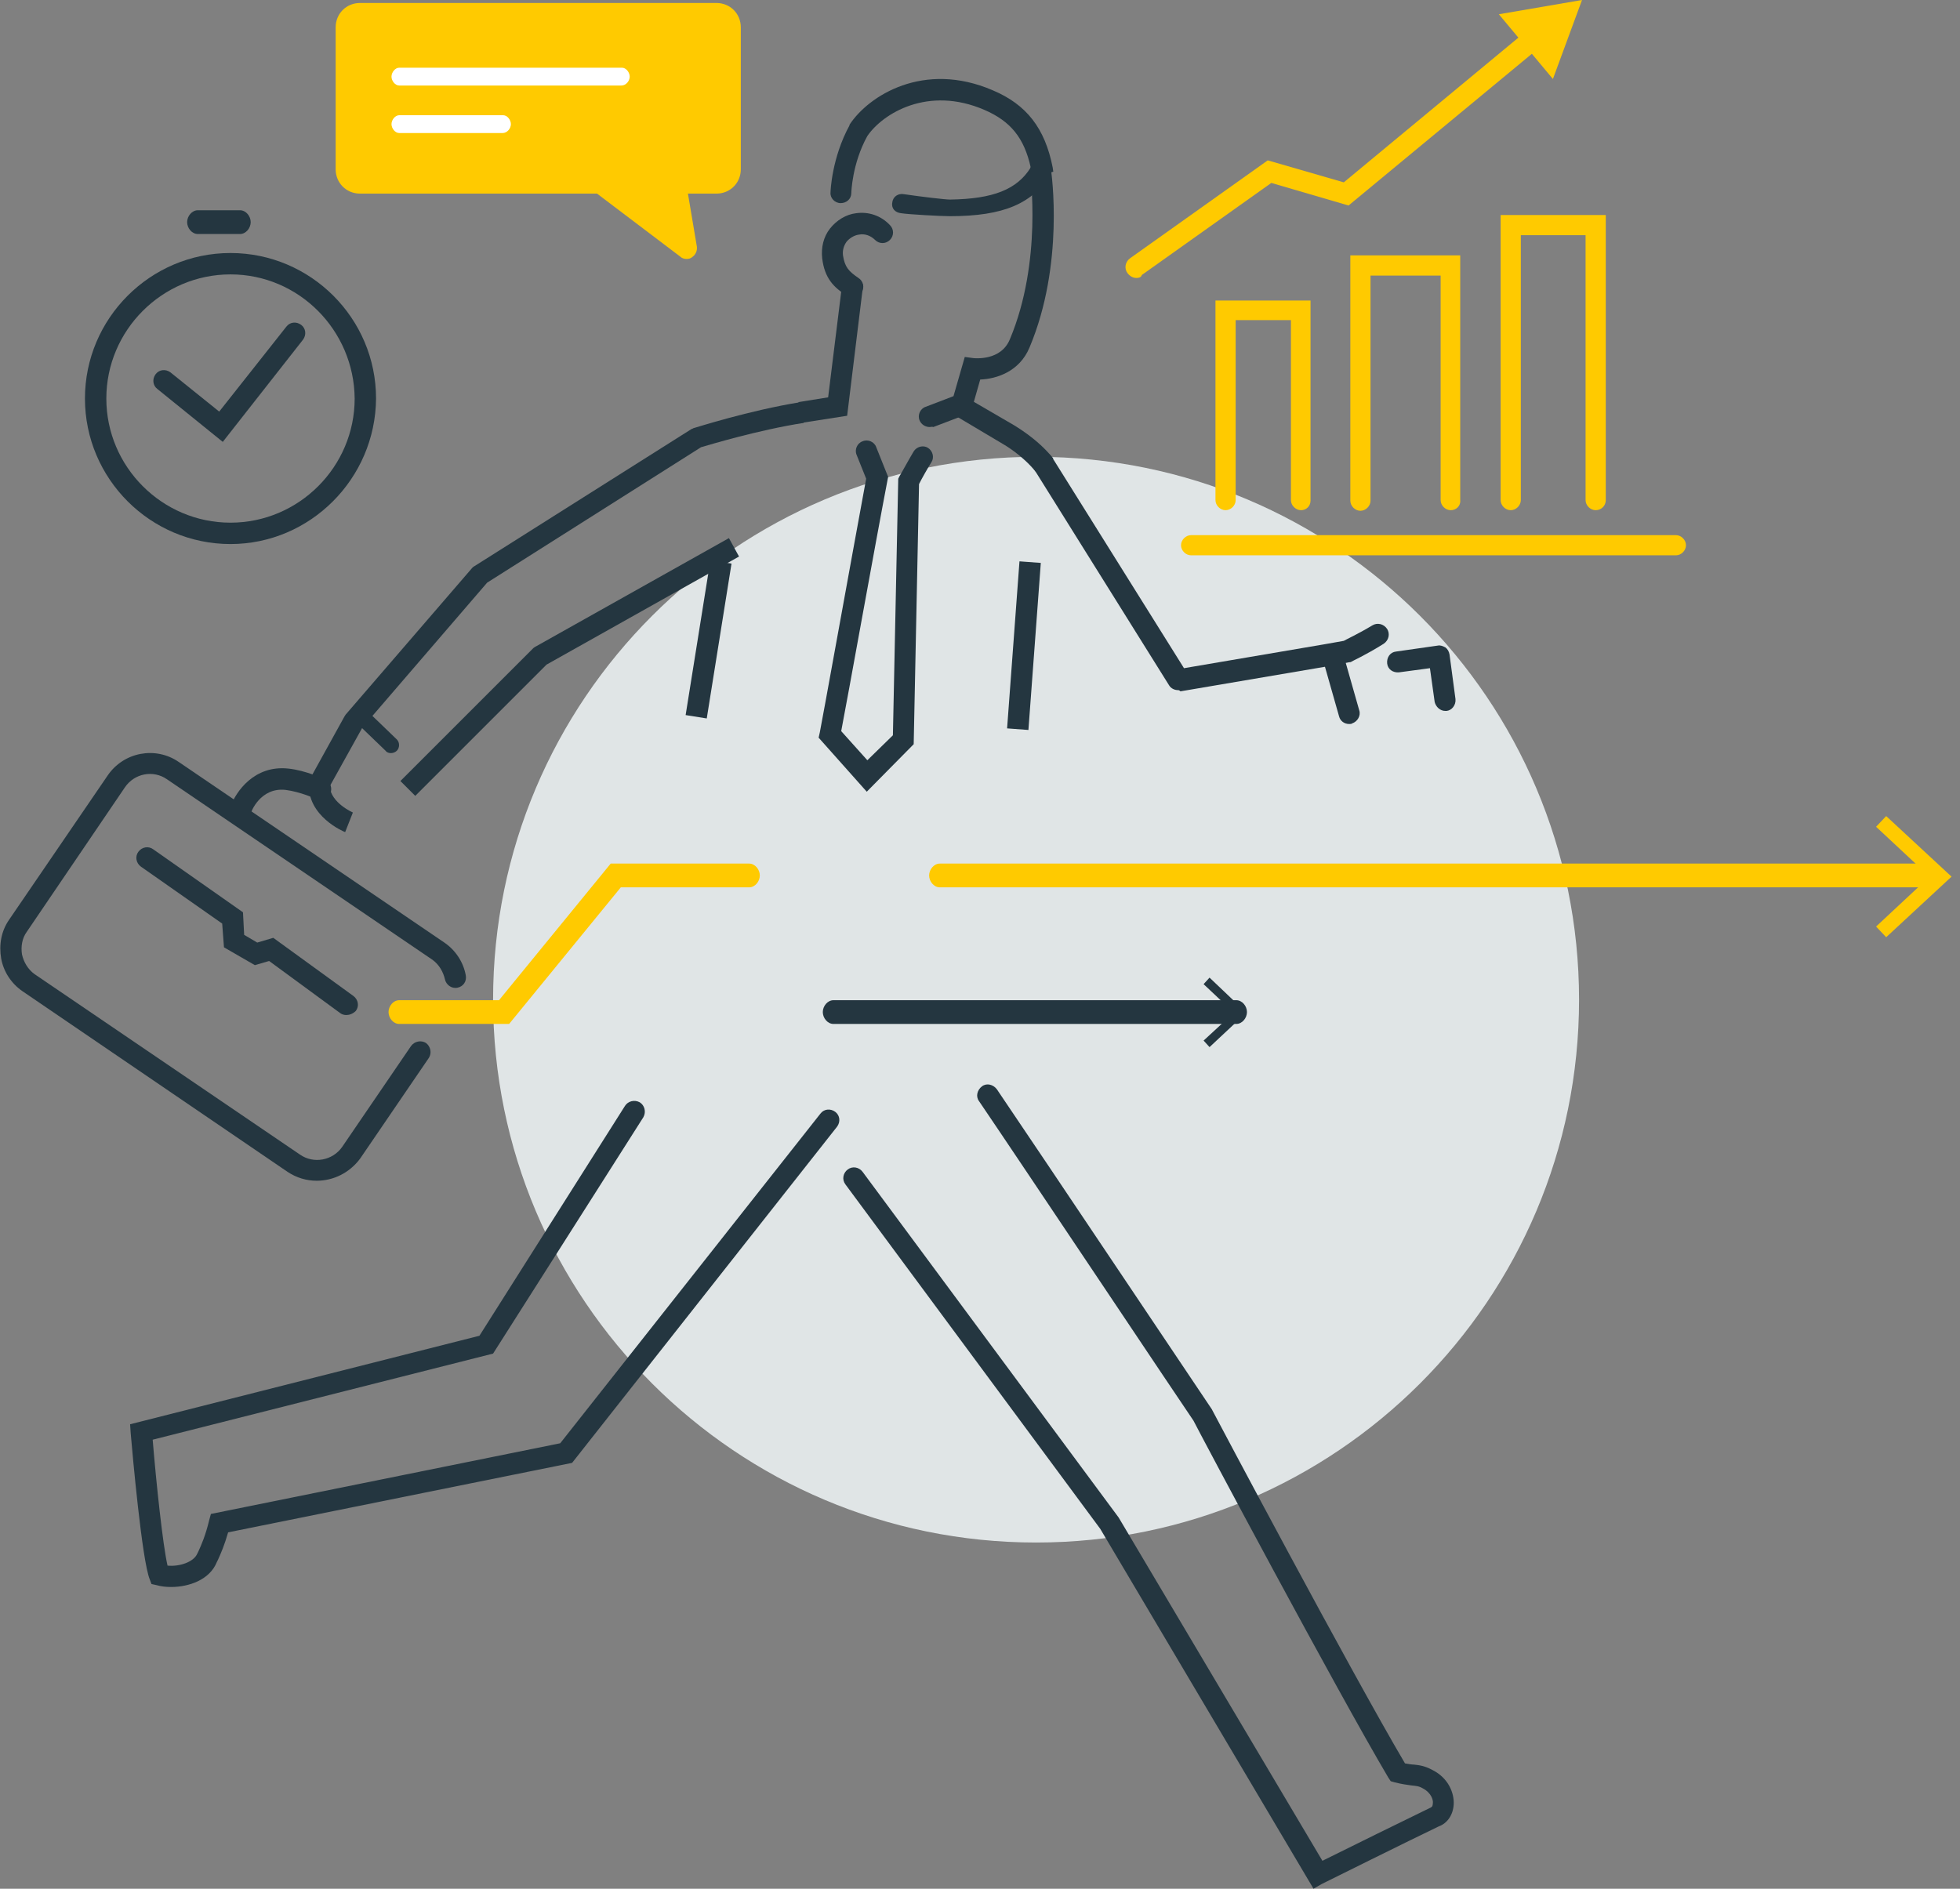 <svg width="166" height="160" viewBox="0 0 166 160" fill="none" 
    xmlns="http://www.w3.org/2000/svg">
    <rect x="0" y="0" width="166" height="160" fill="#808080" stroke="none"/>
    <g clip-path="url(#clip0)">
        <path d="M58.163 21.937C57.962 21.937 57.761 21.887 57.61 21.736L50.566 16.402H30.491C29.333 16.402 28.428 15.497 28.428 14.34V2.314C28.428 1.157 29.333 0.252 30.491 0.252H60.679C61.837 0.252 62.742 1.157 62.742 2.314V14.34C62.742 15.497 61.837 16.402 60.679 16.402H58.264L59.019 20.881C59.069 21.233 58.918 21.585 58.616 21.786C58.516 21.887 58.315 21.937 58.163 21.937Z" fill="#FFCA00"/>
        <path opacity="0.85" d="M87.748 130.673C113.147 130.673 133.736 110.084 133.736 84.686C133.736 59.287 113.147 38.698 87.748 38.698C62.35 38.698 41.761 59.287 41.761 84.686C41.761 110.084 62.35 130.673 87.748 130.673Z" fill="#F1F7F8"/>
        <path d="M52.629 7.245H33.811C33.459 7.245 33.157 6.843 33.157 6.491C33.157 6.138 33.459 5.736 33.811 5.736H52.679C53.031 5.736 53.333 6.138 53.333 6.491C53.333 6.843 53.031 7.245 52.629 7.245Z" fill="white"/>
        <path d="M42.566 11.27H33.811C33.459 11.27 33.157 10.868 33.157 10.516C33.157 10.164 33.459 9.761 33.811 9.761H42.616C42.968 9.761 43.27 10.164 43.27 10.516C43.27 10.868 42.968 11.27 42.566 11.27Z" fill="white"/>
        <path d="M60.166 47.459L58.069 60.577L59.858 60.862L61.955 47.745L60.166 47.459Z" fill="#243640"/>
        <path d="M86.343 47.553L85.295 61.704L87.101 61.838L88.15 47.687L86.343 47.553Z" fill="#243640"/>
        <path d="M29.233 70.491C29.082 70.44 26.013 69.132 26.163 66.365C26.163 66.214 26.214 66.113 26.264 65.962L29.182 60.679C29.233 60.629 29.233 60.579 29.283 60.528L40 48.101C40.05 48.05 40.101 48 40.201 47.95L58.516 36.377C58.566 36.327 58.667 36.327 58.717 36.277C58.918 36.226 63.447 34.767 67.824 34.063L68.076 35.824C64.201 36.428 60.075 37.685 59.371 37.887L41.258 49.358L30.692 61.635L27.924 66.616C28.025 68.025 29.887 68.83 29.887 68.83L29.233 70.491Z" fill="#243640"/>
        <path d="M87.748 40C86.591 38.541 84.981 37.635 84.981 37.635L81.006 35.27L81.912 33.711L85.887 36.025C85.937 36.075 87.849 37.132 89.207 38.843L87.748 40Z" fill="#243640"/>
        <path d="M111.245 160L93.182 129.509L71.597 100.327C71.296 99.924 71.396 99.371 71.799 99.069C72.201 98.767 72.755 98.868 73.057 99.27L94.742 128.553L112 157.635C114.013 156.629 119.447 153.962 121.208 153.107L121.258 153.057C121.308 153.057 121.359 152.906 121.359 152.654C121.359 152.503 121.258 151.899 120.503 151.497C120.151 151.296 119.95 151.296 119.497 151.245C119.145 151.195 118.742 151.145 118.138 150.994L117.786 150.893L117.585 150.591C113.208 143.195 101.635 121.459 101.082 120.352C100.377 119.346 86.541 98.616 82.918 93.283C82.616 92.88 82.767 92.327 83.17 92.025C83.572 91.723 84.126 91.874 84.428 92.277C88.151 97.761 102.491 119.195 102.642 119.396L102.692 119.497C102.792 119.698 114.365 141.535 118.994 149.384C119.296 149.434 119.547 149.484 119.748 149.484C120.201 149.535 120.654 149.585 121.308 149.937C122.717 150.642 123.17 151.95 123.12 152.855C123.069 153.761 122.566 154.465 121.862 154.717C119.648 155.774 112.05 159.547 111.95 159.597L111.245 160Z" fill="#243640"/>
        <path d="M14.491 134.44C14.038 134.44 13.635 134.39 13.283 134.289L12.83 134.189L12.679 133.786C12.025 132.176 11.22 123.17 11.069 121.409L11.019 120.654L40.604 113.157L52.931 93.686C53.182 93.283 53.736 93.132 54.189 93.384C54.591 93.635 54.742 94.189 54.491 94.641L41.761 114.667L12.931 121.962C13.233 125.635 13.786 130.868 14.189 132.629C15.195 132.73 16.402 132.327 16.704 131.623L16.805 131.421C17.057 130.868 17.409 130.063 17.711 128.805L17.862 128.252L47.447 122.264L69.484 94.34C69.786 93.937 70.34 93.887 70.742 94.189C71.145 94.491 71.195 95.044 70.893 95.447L48.453 123.925L19.321 129.811C19.019 130.868 18.717 131.572 18.465 132.126L18.365 132.327C17.761 133.836 16 134.44 14.491 134.44Z" fill="#243640"/>
        <path d="M78.742 36.176C78.39 36.176 78.038 35.975 77.887 35.623C77.686 35.17 77.937 34.616 78.39 34.465L80.755 33.56L81.711 30.239L82.465 30.34C82.566 30.34 84.78 30.591 85.535 28.73C88.302 22.138 87.245 14.642 87.245 14.591C87.195 14.088 87.497 13.635 88 13.585C88.503 13.535 88.956 13.836 89.006 14.34C89.057 14.642 90.163 22.39 87.195 29.434C86.34 31.497 84.377 32.101 83.019 32.151L82.214 34.969L79.044 36.176C78.943 36.126 78.843 36.176 78.742 36.176Z" fill="#243640"/>
        <path d="M80.453 18.314C79.698 18.314 76.931 18.163 76.327 18.063C75.824 18.013 75.472 17.66 75.572 17.157C75.623 16.654 76.076 16.352 76.579 16.453C77.937 16.654 80.05 16.906 80.453 16.906C84.126 16.855 86.138 16.05 87.296 14.189C86.742 11.673 85.585 10.264 83.371 9.308C78.591 7.245 74.767 9.61 73.459 11.522C72.151 13.887 72.101 16.352 72.101 16.352C72.101 16.855 71.698 17.207 71.195 17.207C70.692 17.207 70.289 16.755 70.34 16.302C70.34 16.201 70.44 13.384 71.95 10.616V10.566C73.56 8.101 78.239 5.132 84.076 7.648C86.943 8.855 88.503 10.868 89.157 14.189L89.207 14.541L89.057 14.591C87.547 17.258 84.981 18.314 80.453 18.314Z" fill="#243640"/>
        <path d="M67.874 35.824L67.623 34.063L70.138 33.66L71.346 23.899L73.107 24.101L71.748 35.22L67.874 35.824Z" fill="#243640"/>
        <path d="M72.252 25.208C72.101 25.208 71.899 25.157 71.748 25.057C70.591 24.352 69.837 23.547 69.635 21.887C69.535 20.981 69.736 20.076 70.289 19.371C70.843 18.667 71.648 18.163 72.503 18.063C73.56 17.912 74.616 18.264 75.371 19.069C75.723 19.421 75.723 19.975 75.371 20.327C75.019 20.679 74.465 20.679 74.113 20.327C73.761 19.975 73.258 19.774 72.755 19.874C72.352 19.924 71.95 20.176 71.698 20.478C71.447 20.83 71.346 21.233 71.396 21.635C71.547 22.642 71.899 22.994 72.704 23.547C73.107 23.799 73.258 24.352 72.956 24.805C72.855 25.057 72.553 25.208 72.252 25.208Z" fill="#243640"/>
        <path d="M35.17 67.421L33.912 66.163L45.132 54.943C45.182 54.893 45.233 54.843 45.333 54.792L61.736 45.585L62.591 47.145L46.289 56.302L35.17 67.421Z" fill="#243640"/>
        <path d="M99.774 58.465C99.472 58.465 99.17 58.315 99.019 58.063L87.547 39.698C87.296 39.296 87.396 38.742 87.849 38.44C88.252 38.189 88.805 38.289 89.107 38.742L100.277 56.604L112.101 54.591L113.811 54.289C114.063 54.138 114.969 53.736 116.226 52.981C116.629 52.73 117.182 52.83 117.484 53.283C117.736 53.685 117.635 54.239 117.182 54.541C115.572 55.547 114.516 56 114.465 56.05C114.415 56.101 114.314 56.101 114.264 56.101L112.403 56.453L99.975 58.566C99.874 58.465 99.824 58.465 99.774 58.465Z" fill="#243640"/>
        <path d="M163.069 75.17H79.597C79.094 75.17 78.692 74.667 78.692 74.163C78.692 73.66 79.094 73.157 79.597 73.157H163.069C163.572 73.157 163.975 73.66 163.975 74.163C163.975 74.667 163.572 75.17 163.069 75.17Z" fill="#FFCA00"/>
        <path d="M159.748 79.396L158.893 78.491L163.421 74.264L158.893 70.038L159.748 69.132L165.283 74.264L159.748 79.396Z" fill="#FFCA00"/>
        <path d="M104.704 86.742H70.591C70.088 86.742 69.686 86.239 69.686 85.736C69.686 85.233 70.088 84.73 70.591 84.73H104.704C105.208 84.73 105.61 85.233 105.61 85.736C105.61 86.239 105.208 86.742 104.704 86.742Z" fill="#243640"/>
        <path d="M102.44 88.704L101.937 88.151L104.503 85.786L101.937 83.371L102.44 82.818L105.56 85.786L102.44 88.704Z" fill="#243640"/>
        <path d="M43.12 86.742H33.811C33.308 86.742 32.906 86.239 32.906 85.736C32.906 85.233 33.308 84.73 33.811 84.73H42.264L51.723 73.157H63.447C63.95 73.157 64.352 73.66 64.352 74.163C64.352 74.667 63.95 75.17 63.447 75.17H52.579L43.12 86.742Z" fill="#FFCA00"/>
        <path d="M96.252 23.547C95.95 23.547 95.698 23.396 95.497 23.145C95.195 22.742 95.296 22.189 95.698 21.887L107.371 13.585L113.811 15.447L129.409 2.516C129.811 2.214 130.365 2.264 130.667 2.616C130.969 3.019 130.918 3.572 130.566 3.874L114.214 17.409L107.673 15.497L96.704 23.296C96.654 23.497 96.453 23.547 96.252 23.547Z" fill="#FFCA00"/>
        <path d="M131.522 6.692L133.987 0L126.943 1.208L131.522 6.692Z" fill="#FFCA00"/>
        <path d="M19.522 46.088C12.73 46.088 7.195 40.553 7.195 33.761C7.195 26.969 12.73 21.434 19.522 21.434C26.314 21.434 31.849 26.969 31.849 33.761C31.799 40.553 26.264 46.088 19.522 46.088ZM19.522 23.245C13.736 23.245 9.006 27.975 9.006 33.761C9.006 39.547 13.736 44.277 19.522 44.277C25.308 44.277 30.038 39.547 30.038 33.761C29.987 27.975 25.308 23.245 19.522 23.245Z" fill="#243640"/>
        <path d="M18.868 37.434L13.333 32.956C12.931 32.654 12.88 32.101 13.182 31.698C13.484 31.296 14.038 31.245 14.44 31.547L18.566 34.868L24.252 27.673C24.553 27.27 25.107 27.22 25.509 27.522C25.912 27.824 25.962 28.377 25.66 28.78L18.868 37.434Z" fill="#243640"/>
        <path d="M20.327 19.824H16.755C16.252 19.824 15.849 19.321 15.849 18.818C15.849 18.314 16.252 17.811 16.755 17.811H20.327C20.83 17.811 21.233 18.314 21.233 18.818C21.233 19.321 20.83 19.824 20.327 19.824Z" fill="#243640"/>
        <path d="M26.818 100.025C25.962 100.025 25.107 99.774 24.352 99.27L1.912 83.975C0.956 83.321 0.302 82.314 0.101 81.207C-0.101 80.05 0.101 78.893 0.755 77.937L9.107 65.711C10.465 63.698 13.182 63.195 15.145 64.553L37.635 79.849C38.591 80.503 39.245 81.509 39.447 82.616C39.547 83.12 39.245 83.572 38.742 83.673C38.239 83.774 37.786 83.421 37.685 82.969C37.535 82.314 37.182 81.711 36.629 81.308L14.138 66.013C12.981 65.207 11.371 65.509 10.566 66.717L2.264 78.943C1.862 79.497 1.761 80.201 1.862 80.855C2.013 81.509 2.365 82.113 2.918 82.516L25.409 97.811C26.566 98.616 28.176 98.314 28.981 97.157L34.818 88.604C35.12 88.201 35.673 88.101 36.075 88.352C36.478 88.654 36.579 89.207 36.327 89.61L30.491 98.163C29.585 99.371 28.226 100.025 26.818 100.025Z" fill="#243640"/>
        <path d="M29.333 85.987C29.132 85.987 28.981 85.937 28.83 85.837L22.793 81.409L21.585 81.761L18.969 80.252L18.818 78.239L11.925 73.409C11.522 73.107 11.421 72.553 11.723 72.151C12.025 71.748 12.579 71.648 12.981 71.95L20.579 77.283L20.679 79.195L21.786 79.849L23.145 79.447L29.937 84.377C30.34 84.679 30.44 85.233 30.138 85.635C29.887 85.887 29.585 85.987 29.333 85.987Z" fill="#243640"/>
        <path d="M20.377 69.535C20.277 69.535 20.176 69.535 20.076 69.484C19.623 69.333 19.371 68.83 19.522 68.327C19.975 67.069 21.535 64.805 24.402 65.107C25.912 65.258 27.472 66.013 27.522 66.013C27.975 66.214 28.176 66.767 27.975 67.22C27.774 67.673 27.22 67.874 26.767 67.673C26.767 67.673 25.409 67.069 24.201 66.918C22.038 66.667 21.233 68.83 21.233 68.931C21.082 69.333 20.73 69.535 20.377 69.535Z" fill="#243640"/>
        <path d="M33.107 63.799C32.956 63.799 32.755 63.748 32.654 63.597L29.887 60.931C29.635 60.679 29.635 60.226 29.887 59.975C30.138 59.723 30.591 59.723 30.843 59.975L33.61 62.642C33.862 62.893 33.862 63.346 33.61 63.597C33.459 63.748 33.258 63.799 33.107 63.799Z" fill="#243640"/>
        <path d="M114.264 61.333C113.862 61.333 113.509 61.082 113.409 60.679L112.05 55.899C111.899 55.447 112.201 54.943 112.654 54.792C113.107 54.642 113.61 54.943 113.761 55.396L115.12 60.176C115.27 60.629 114.969 61.132 114.516 61.283C114.465 61.333 114.365 61.333 114.264 61.333Z" fill="#243640"/>
        <path d="M122.415 60.226C121.962 60.226 121.61 59.874 121.509 59.472L121.107 56.604L118.491 56.956C117.987 57.006 117.535 56.704 117.484 56.201C117.434 55.698 117.736 55.245 118.239 55.195L121.761 54.692C122.013 54.642 122.214 54.742 122.415 54.843C122.616 54.994 122.717 55.195 122.767 55.447L123.27 59.22C123.321 59.723 122.969 60.176 122.516 60.226C122.516 60.226 122.465 60.226 122.415 60.226Z" fill="#243640"/>
        <path d="M73.409 67.069L69.333 62.491L69.434 62.038C69.484 61.887 72.252 46.541 73.359 40.553L72.553 38.541C72.352 38.088 72.604 37.535 73.057 37.384C73.509 37.182 74.063 37.434 74.214 37.887L75.22 40.403L75.17 40.654C74.163 45.887 71.748 59.371 71.245 61.937L73.459 64.403L75.623 62.289L76.076 40.553L76.176 40.352C76.226 40.302 76.931 38.994 77.384 38.239C77.635 37.837 78.189 37.685 78.591 37.937C78.994 38.189 79.145 38.742 78.893 39.145C78.541 39.698 78.038 40.604 77.837 41.006L77.384 63.044L73.409 67.069Z" fill="#243640"/>
        <path d="M110.189 43.22C109.736 43.22 109.333 42.818 109.333 42.365V27.119H104.654V42.365C104.654 42.818 104.252 43.22 103.799 43.22C103.346 43.22 102.943 42.818 102.943 42.365V25.459H110.994V42.415C110.994 42.868 110.642 43.22 110.189 43.22Z" fill="#FFCA00"/>
        <path d="M135.145 43.22C134.692 43.22 134.289 42.818 134.289 42.365V19.924H128.805V42.365C128.805 42.818 128.403 43.22 127.95 43.22C127.497 43.22 127.094 42.818 127.094 42.365V18.214H136V42.365C136 42.868 135.598 43.22 135.145 43.22Z" fill="#FFCA00"/>
        <path d="M122.868 43.22C122.415 43.22 122.013 42.818 122.013 42.365V23.346H116.075V42.415C116.075 42.868 115.673 43.27 115.22 43.27C114.767 43.27 114.365 42.868 114.365 42.415V21.635H123.673V42.365C123.723 42.868 123.321 43.22 122.868 43.22Z" fill="#FFCA00"/>
        <path d="M141.937 47.044H100.881C100.428 47.044 100.025 46.642 100.025 46.189C100.025 45.736 100.428 45.333 100.881 45.333H141.937C142.39 45.333 142.792 45.736 142.792 46.189C142.792 46.642 142.39 47.044 141.937 47.044Z" fill="#FFCA00"/>
    </g>
    <defs>
        <clipPath id="clip0">
            <rect width="165.283" height="160" fill="white"/>
        </clipPath>
    </defs>
</svg>
